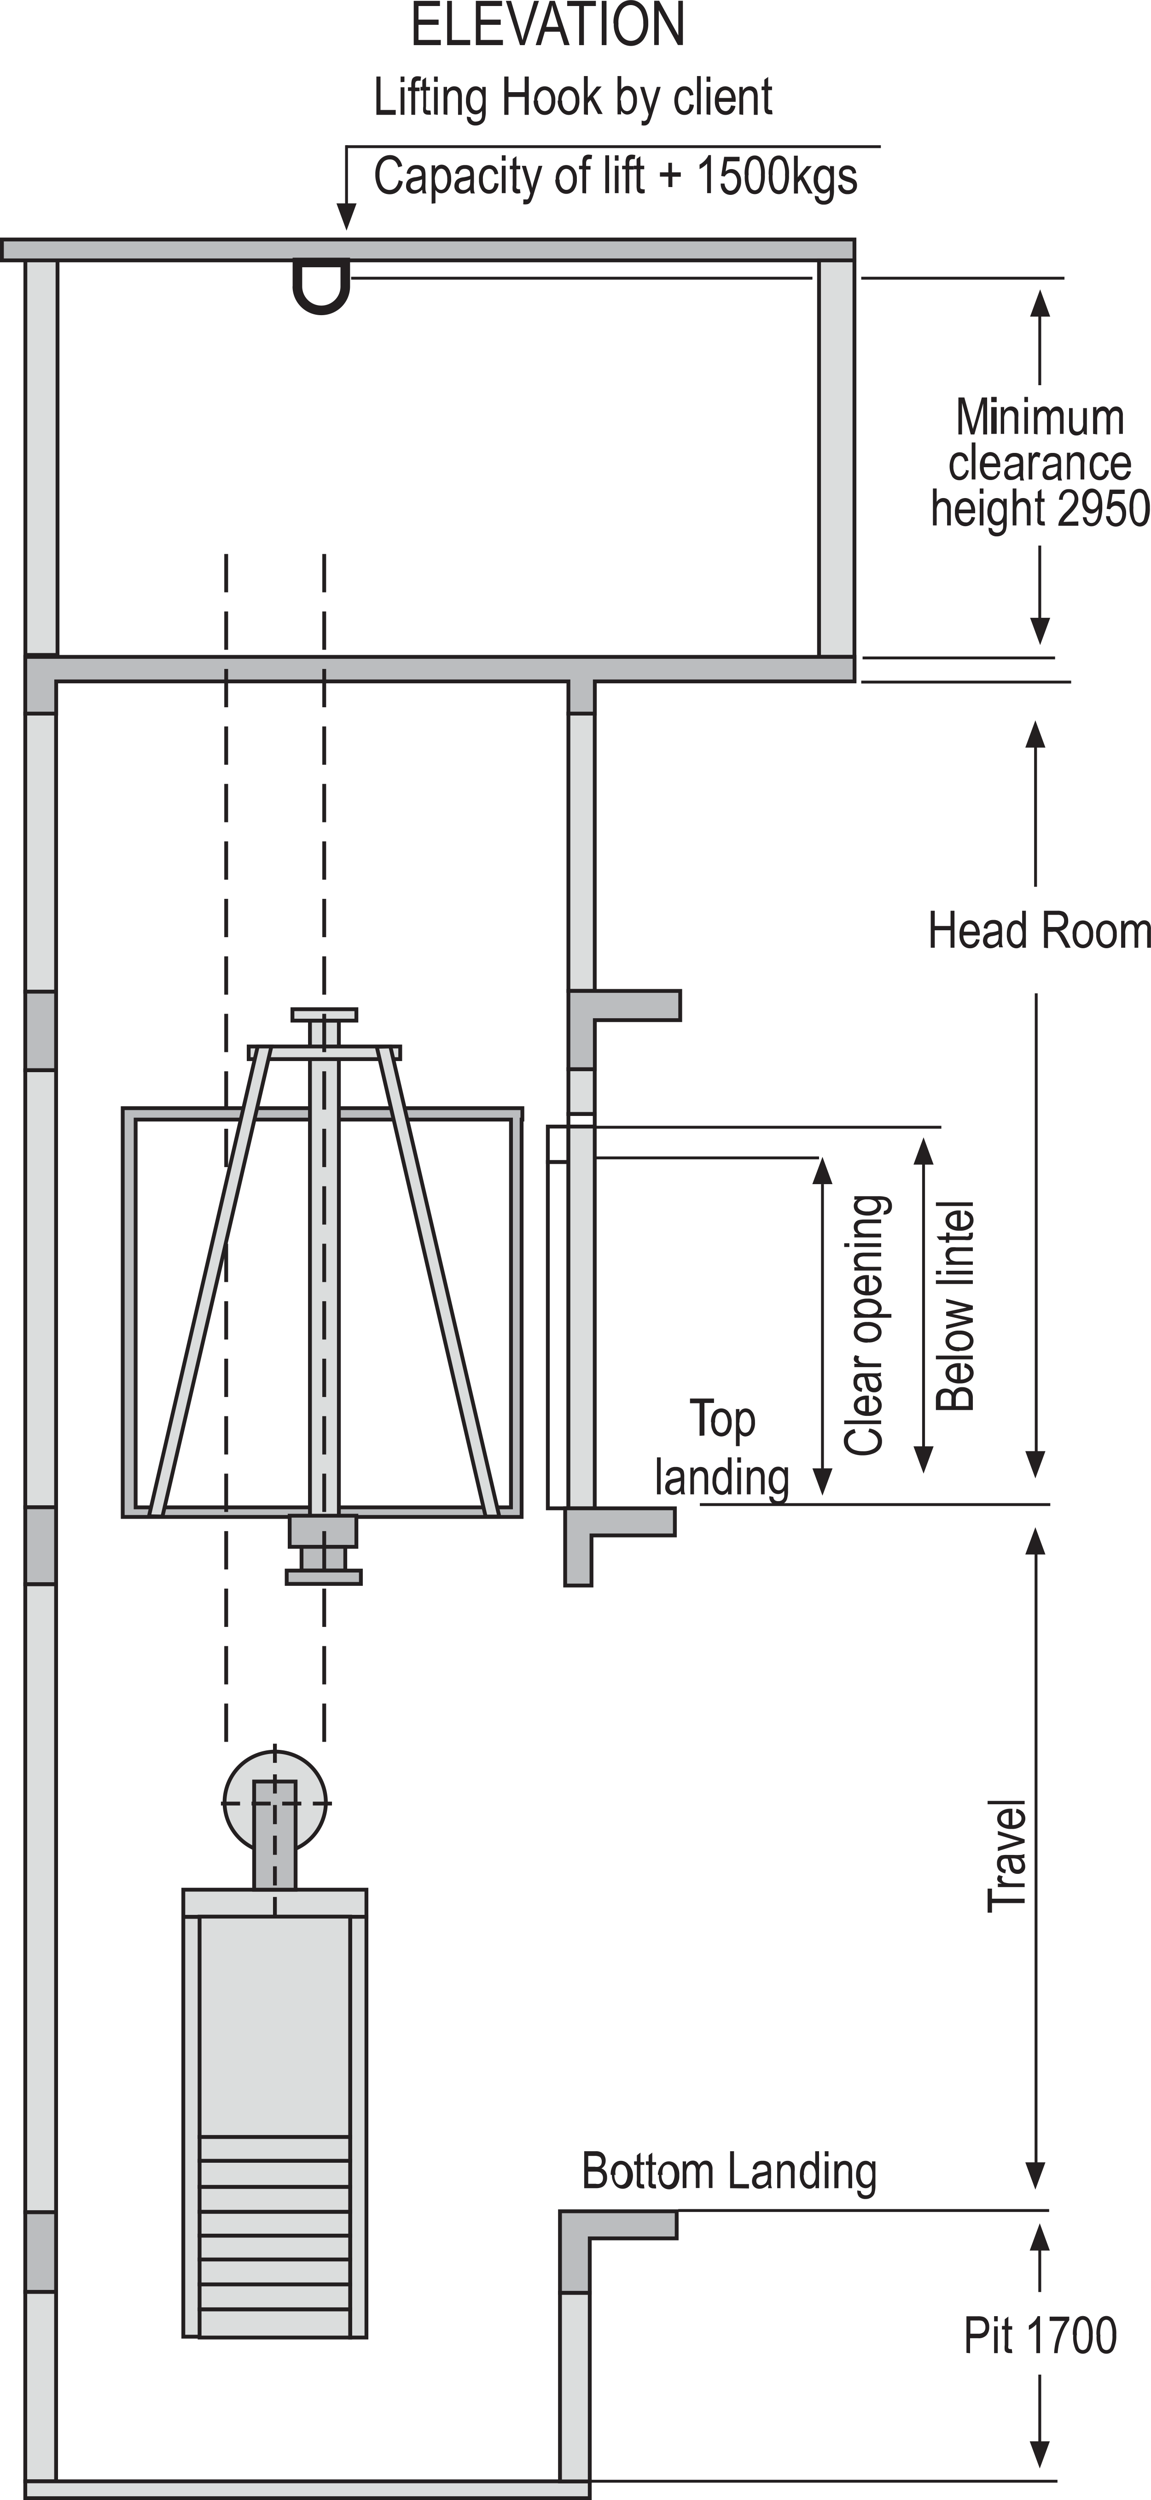 <svg id="Layer_1" data-name="Layer 1" xmlns="http://www.w3.org/2000/svg" viewBox="0 0 120.24 260.99"><defs><style>.cls-1,.cls-10{fill:#231f20;}.cls-2,.cls-4{fill:#dbdddd;}.cls-10,.cls-2,.cls-6{fill-rule:evenodd;}.cls-3,.cls-7,.cls-8,.cls-9{fill:none;stroke:#231f20;stroke-miterlimit:2.61;}.cls-3,.cls-8,.cls-9{stroke-width:0.4px;}.cls-5,.cls-6{fill:#bbbdbf;}.cls-7{stroke-width:0.3px;}.cls-8{stroke-dasharray:4 2;}.cls-9{stroke-dasharray:2 1.2;}</style></defs><path class="cls-1" d="M356.28,343a2.9,2.9,0,0,0,.18,1.26.53.53,0,0,0,.46.32.52.52,0,0,0,.45-.33,4.47,4.47,0,0,0,0-2.51.53.53,0,0,0-.47-.32.52.52,0,0,0-.44.32,3,3,0,0,0-.18,1.26m-.4,0a3.3,3.3,0,0,1,.26-1.47.84.84,0,0,1,.78-.5.8.8,0,0,1,.71.4A3,3,0,0,1,358,343a3.36,3.36,0,0,1-.26,1.47.85.85,0,0,1-.78.5.86.86,0,0,1-.74-.44A3,3,0,0,1,355.88,343Zm-2.46.89.41,0a.9.9,0,0,0,.22.55.51.51,0,0,0,.38.18.61.61,0,0,0,.48-.25,1.16,1.16,0,0,0,.2-.7,1,1,0,0,0-.19-.64.62.62,0,0,0-.49-.23.56.56,0,0,0-.33.1.73.73,0,0,0-.24.28l-.37-.06.31-2h1.57v.45h-1.26l-.17,1a.88.88,0,0,1,.6-.25.92.92,0,0,1,.69.34,1.38,1.38,0,0,1,.29.91,1.62,1.62,0,0,1-.29,1,.94.94,0,0,1-.79.41,1,1,0,0,1-.7-.29A1.27,1.27,0,0,1,353.42,343.91Zm-.81-1.58a1,1,0,0,0-.18-.65.52.52,0,0,0-.42-.24.55.55,0,0,0-.45.25,1.08,1.08,0,0,0-.2.68.94.94,0,0,0,.19.6.56.56,0,0,0,.45.23.52.52,0,0,0,.43-.23A1,1,0,0,0,352.61,342.33ZM351,344l.38,0c.05.41.23.61.52.61a.61.61,0,0,0,.36-.13,1.16,1.16,0,0,0,.27-.48,2.64,2.64,0,0,0,.11-.79v-.09a1,1,0,0,1-.33.37.76.76,0,0,1-.42.13.84.84,0,0,1-.67-.34,1.42,1.42,0,0,1-.28-.92,1.46,1.46,0,0,1,.29-1,.89.89,0,0,1,1.26-.16,1.28,1.28,0,0,1,.4.58,3.34,3.34,0,0,1,.14,1.09,3.94,3.94,0,0,1-.15,1.23,1.38,1.38,0,0,1-.41.65.93.93,0,0,1-.58.2.79.79,0,0,1-.6-.25A1.13,1.13,0,0,1,351,344Zm-.47.44v.45h-2.09a1.24,1.24,0,0,1,.17-.62,3.45,3.45,0,0,1,.64-.8,5.19,5.19,0,0,0,.71-.84,1.16,1.16,0,0,0,.17-.56.72.72,0,0,0-.17-.48.58.58,0,0,0-.43-.18.56.56,0,0,0-.44.2.81.81,0,0,0-.18.57l-.4,0a1.29,1.29,0,0,1,.32-.83.93.93,0,0,1,.71-.28.89.89,0,0,1,.74.32,1.25,1.25,0,0,1,.25.75,1.38,1.38,0,0,1-.2.7,4.58,4.58,0,0,1-.74.9c-.23.24-.38.4-.45.49a1.83,1.83,0,0,0-.16.26Zm-3.53,0,.05.42a1.06,1.06,0,0,1-.29,0,.67.67,0,0,1-.33-.08.47.47,0,0,1-.17-.22,2.28,2.28,0,0,1,0-.56v-1.61H346v-.36h.29v-.7l.39-.28v1H347v.36h-.39v1.64a.85.85,0,0,0,0,.29.19.19,0,0,0,.19.1Zm-3.33.42v-3.86h.39v1.39a.85.85,0,0,1,.31-.29.7.7,0,0,1,.38-.1.74.74,0,0,1,.58.24,1.28,1.28,0,0,1,.21.85v1.77h-.39v-1.77a.79.79,0,0,0-.13-.52.41.41,0,0,0-.35-.16.57.57,0,0,0-.43.2,1.11,1.11,0,0,0-.18.72v1.53Zm-2.21-1.45a1.43,1.43,0,0,0,.18.81.54.54,0,0,0,.45.25.55.55,0,0,0,.45-.25,1.32,1.32,0,0,0,.18-.78,1.3,1.3,0,0,0-.19-.79.55.55,0,0,0-.46-.25.51.51,0,0,0-.42.25A1.25,1.25,0,0,0,341.48,343.47Zm-.32,1.68.38.07a.52.52,0,0,0,.16.34.55.55,0,0,0,.36.11.59.59,0,0,0,.62-.49,4,4,0,0,0,0-.62.89.89,0,0,1-.28.27.73.73,0,0,1-.35.09.82.82,0,0,1-.69-.35,1.72,1.72,0,0,1-.31-1.07,2.05,2.05,0,0,1,.14-.78,1.08,1.08,0,0,1,.36-.5.88.88,0,0,1,.5-.16.79.79,0,0,1,.37.1.93.93,0,0,1,.29.3v-.33h.36v2.41a2.86,2.86,0,0,1-.1.92.9.9,0,0,1-.35.44,1,1,0,0,1-.57.16.93.93,0,0,1-.69-.24A.86.86,0,0,1,341.16,345.15Zm-.91-.23v-2.79h.39v2.79Zm0-3.31v-.55h.39v.55Zm-2.17,1.65h1.28a1.17,1.17,0,0,0-.15-.55.59.59,0,0,0-.48-.26.61.61,0,0,0-.45.22A1,1,0,0,0,338.08,343.26Zm1.28.76.4.06a1.27,1.27,0,0,1-.36.68,1,1,0,0,1-1.44-.14,1.68,1.68,0,0,1-.3-1.07,1.79,1.79,0,0,1,.3-1.11,1,1,0,0,1,.77-.38.93.93,0,0,1,.75.38,1.76,1.76,0,0,1,.29,1.08v.13h-1.71a1.17,1.17,0,0,0,.22.71.59.59,0,0,0,.47.24C339,344.6,339.25,344.4,339.36,344Zm-4,.9v-3.86h.39v1.39a.85.85,0,0,1,.31-.29.7.7,0,0,1,.38-.1.75.75,0,0,1,.58.24,1.28,1.28,0,0,1,.21.85v1.77h-.39v-1.77a.79.79,0,0,0-.13-.52.41.41,0,0,0-.35-.16.55.55,0,0,0-.43.2,1.11,1.11,0,0,0-.18.72v1.53Zm19-6.45h1.28a1.16,1.16,0,0,0-.15-.54.59.59,0,0,0-.48-.26.58.58,0,0,0-.45.22A.94.94,0,0,0,354.31,338.47Zm1.28.77.4.06a1.27,1.27,0,0,1-.36.68,1.06,1.06,0,0,1-1.44-.14,1.68,1.68,0,0,1-.3-1.07,1.77,1.77,0,0,1,.3-1.11,1,1,0,0,1,.77-.38.9.9,0,0,1,.74.38,1.68,1.68,0,0,1,.3,1.08v.12h-1.71a1.18,1.18,0,0,0,.22.72.58.58,0,0,0,.47.24C355.27,339.82,355.48,339.62,355.59,339.24Zm-2.28-.12.38.06a1.22,1.22,0,0,1-.33.76.84.84,0,0,1-.63.26.94.94,0,0,1-.75-.36,1.8,1.8,0,0,1-.29-1.1,1.67,1.67,0,0,1,.3-1.09.94.94,0,0,1,1.35-.15,1.08,1.08,0,0,1,.31.67l-.37.07a.82.82,0,0,0-.2-.43.45.45,0,0,0-.32-.14.58.58,0,0,0-.48.26,1.29,1.29,0,0,0-.19.8,1.48,1.48,0,0,0,.18.83.56.56,0,0,0,.46.26.5.5,0,0,0,.38-.17A.92.92,0,0,0,353.31,339.12Zm-4,1v-2.79h.35v.39a.86.86,0,0,1,.31-.34.74.74,0,0,1,.42-.12,1,1,0,0,1,.34.07.82.82,0,0,1,.25.19.68.68,0,0,1,.14.31,2,2,0,0,1,0,.57v1.72h-.39v-1.7a1.32,1.32,0,0,0-.05-.45.47.47,0,0,0-.17-.22.44.44,0,0,0-.25-.08.54.54,0,0,0-.45.21,1.17,1.17,0,0,0-.17.71v1.53Zm-1-1.4a2.44,2.44,0,0,1-.63.18,1.68,1.68,0,0,0-.35.09.46.46,0,0,0-.15.16.51.51,0,0,0-.05.22.42.42,0,0,0,.12.32.5.5,0,0,0,.35.12.69.69,0,0,0,.37-.1.72.72,0,0,0,.26-.29,1.44,1.44,0,0,0,.08-.53Zm0,1.06a1.55,1.55,0,0,1-.4.3,1,1,0,0,1-.44.1A.77.77,0,0,1,347,340a.79.79,0,0,1-.21-.58.85.85,0,0,1,.1-.43.63.63,0,0,1,.27-.29,1.39,1.39,0,0,1,.53-.16,3.56,3.56,0,0,0,.69-.16v-.12a.62.62,0,0,0-.1-.41.54.54,0,0,0-.44-.17.61.61,0,0,0-.41.12.74.74,0,0,0-.2.42l-.38-.07a.93.93,0,0,1,1-.86,1,1,0,0,1,.57.14.59.59,0,0,1,.26.33,2.3,2.3,0,0,1,.05.59V339a6.9,6.9,0,0,0,0,.84,1.39,1.39,0,0,0,.1.33h-.41A1.42,1.42,0,0,1,348.38,339.8Zm-3,.34v-2.79h.35v.42a1.2,1.2,0,0,1,.24-.39.36.36,0,0,1,.25-.1.66.66,0,0,1,.4.15l-.13.45a.5.5,0,0,0-.28-.11.33.33,0,0,0-.23.09.42.42,0,0,0-.14.24,2.14,2.14,0,0,0-.08.58v1.46Zm-1-1.4a2.44,2.44,0,0,1-.63.18,1.68,1.68,0,0,0-.35.09.46.46,0,0,0-.15.16.51.51,0,0,0-.05.22.42.42,0,0,0,.12.32.47.47,0,0,0,.34.12.7.7,0,0,0,.38-.1.72.72,0,0,0,.26-.29,1.44,1.44,0,0,0,.08-.53Zm0,1.06a1.55,1.55,0,0,1-.4.3,1,1,0,0,1-.44.1A.77.77,0,0,1,343,340a.8.8,0,0,1-.22-.58,1,1,0,0,1,.1-.43.71.71,0,0,1,.28-.29,1.33,1.33,0,0,1,.53-.16,3.56,3.56,0,0,0,.69-.16v-.12a.62.62,0,0,0-.1-.41.57.57,0,0,0-.45-.17.58.58,0,0,0-.4.12.69.69,0,0,0-.2.42l-.38-.07a1,1,0,0,1,.33-.65,1.07,1.07,0,0,1,.71-.21,1,1,0,0,1,.57.14.59.59,0,0,1,.26.33,2.86,2.86,0,0,1,.05.59V339a6.9,6.9,0,0,0,0,.84,1,1,0,0,0,.1.33h-.41A1.06,1.06,0,0,1,344.45,339.8Zm-3.66-1.33h1.28a1,1,0,0,0-.16-.54.56.56,0,0,0-.47-.26.55.55,0,0,0-.45.22A.94.94,0,0,0,340.79,338.47Zm1.28.77.4.06a1.21,1.21,0,0,1-.37.68.94.94,0,0,1-.64.22,1,1,0,0,1-.79-.36,1.68,1.68,0,0,1-.31-1.07,1.77,1.77,0,0,1,.31-1.11,1,1,0,0,1,.77-.38.91.91,0,0,1,.74.38,1.68,1.68,0,0,1,.3,1.08v.12h-1.72a1.25,1.25,0,0,0,.22.72.6.6,0,0,0,.48.24C341.75,339.82,342,339.62,342.07,339.24Zm-2.57.9v-3.86h.39v3.86Zm-.7-1,.39.06a1.34,1.34,0,0,1-.33.76.86.86,0,0,1-.64.26.9.9,0,0,1-.74-.36,2.21,2.21,0,0,1,0-2.19.95.95,0,0,1,1.36-.15,1.14,1.14,0,0,1,.31.67l-.38.07a.9.9,0,0,0-.19-.43.45.45,0,0,0-.33-.14.59.59,0,0,0-.48.26,1.37,1.37,0,0,0-.18.8,1.48,1.48,0,0,0,.18.83.54.54,0,0,0,.46.26.52.52,0,0,0,.38-.17A.92.92,0,0,0,338.8,339.12Zm13.38-3.76v-2.8h.35v.4a.77.77,0,0,1,.3-.34.69.69,0,0,1,.39-.12.63.63,0,0,1,.41.13.68.68,0,0,1,.24.36,1.17,1.17,0,0,1,.31-.37.72.72,0,0,1,.4-.12.65.65,0,0,1,.52.22,1.15,1.15,0,0,1,.19.72v1.92h-.39V333.6a1.51,1.51,0,0,0,0-.43.45.45,0,0,0-.14-.19.36.36,0,0,0-.22-.07.5.5,0,0,0-.41.2,1,1,0,0,0-.16.63v1.62h-.39v-1.82a.79.79,0,0,0-.11-.49.34.34,0,0,0-.29-.14.47.47,0,0,0-.42.22,1.43,1.43,0,0,0-.15.78v1.45Zm-1,0V335a1,1,0,0,1-.32.36.78.78,0,0,1-.41.11.72.72,0,0,1-.46-.14.68.68,0,0,1-.26-.37,2.44,2.44,0,0,1-.06-.61v-1.74h.38v1.56a2.22,2.22,0,0,0,.05.57.45.45,0,0,0,.16.24.44.44,0,0,0,.27.09.56.56,0,0,0,.45-.23,1.21,1.21,0,0,0,.16-.73v-1.5h.39v2.8Zm-5.18,0v-2.8h.34v.4a.91.91,0,0,1,.3-.34.7.7,0,0,1,.4-.12.63.63,0,0,1,.41.13.68.68,0,0,1,.24.36,1.05,1.05,0,0,1,.31-.37.69.69,0,0,1,.39-.12.63.63,0,0,1,.52.22,1.09,1.09,0,0,1,.19.72v1.92h-.38V333.6a1.43,1.43,0,0,0-.05-.43.38.38,0,0,0-.14-.19.34.34,0,0,0-.22-.07.53.53,0,0,0-.41.2,1,1,0,0,0-.15.63v1.62h-.39v-1.82a.86.86,0,0,0-.11-.49.36.36,0,0,0-.29-.14.47.47,0,0,0-.42.22,1.33,1.33,0,0,0-.16.78v1.45Zm-1,0v-2.8h.38v2.8Zm0-3.31v-.55h.38v.55Zm-2.46,3.31v-2.8h.35v.4a.86.86,0,0,1,.31-.34.74.74,0,0,1,.42-.12.8.8,0,0,1,.34.07.69.69,0,0,1,.25.19.82.82,0,0,1,.15.31,2.66,2.66,0,0,1,0,.57v1.72h-.39v-1.7a1.25,1.25,0,0,0-.05-.45.47.47,0,0,0-.16-.22.5.5,0,0,0-.26-.08.54.54,0,0,0-.45.21,1.18,1.18,0,0,0-.16.71v1.53Zm-1,0v-2.8H342v2.8Zm0-3.31v-.55H342v.55ZM338,335.36V331.5h.62l.76,2.73.14.58c0-.15.1-.35.17-.62l.76-2.69H341v3.86h-.41v-3.23l-.92,3.23h-.38l-.91-3.29v3.29Z" transform="translate(-237.88 -290.01)"/><path class="cls-1" d="M355,388.94v-2.8h.35v.4a.91.91,0,0,1,.3-.34.69.69,0,0,1,.39-.12.61.61,0,0,1,.41.13.58.58,0,0,1,.24.36,1.07,1.07,0,0,1,.32-.37.69.69,0,0,1,.39-.12.65.65,0,0,1,.52.22,1.09,1.09,0,0,1,.19.72v1.92h-.39v-1.76a1.51,1.51,0,0,0,0-.43.4.4,0,0,0-.14-.19.36.36,0,0,0-.22-.07.51.51,0,0,0-.41.2,1,1,0,0,0-.16.63v1.62h-.39v-1.82a.87.87,0,0,0-.1-.49.36.36,0,0,0-.3-.14.5.5,0,0,0-.42.22,1.43,1.43,0,0,0-.15.78v1.45Zm-2.21-1.4a1.38,1.38,0,0,0,.2.81.57.57,0,0,0,.49.26.59.59,0,0,0,.47-.26,1.38,1.38,0,0,0,.19-.81,1.33,1.33,0,0,0-.19-.8.61.61,0,0,0-.49-.27.58.58,0,0,0-.48.27A1.35,1.35,0,0,0,352.8,387.54Zm-.4,0a1.63,1.63,0,0,1,.31-1.09,1,1,0,0,1,1.53,0,1.58,1.58,0,0,1,.31,1.06,1.72,1.72,0,0,1-.3,1.12,1,1,0,0,1-1.54,0A1.63,1.63,0,0,1,352.4,387.54Zm-2.06,0a1.38,1.38,0,0,0,.2.81.57.57,0,0,0,.49.26.59.59,0,0,0,.47-.26,1.38,1.38,0,0,0,.19-.81,1.33,1.33,0,0,0-.19-.8.61.61,0,0,0-.49-.27.59.59,0,0,0-.48.27A1.43,1.43,0,0,0,350.34,387.54Zm-.4,0a1.63,1.63,0,0,1,.31-1.09,1,1,0,0,1,1.53,0,1.58,1.58,0,0,1,.31,1.06,1.72,1.72,0,0,1-.3,1.12,1,1,0,0,1-1.54,0A1.63,1.63,0,0,1,349.94,387.54Zm-2.57-.76h.9a1.06,1.06,0,0,0,.45-.07.51.51,0,0,0,.24-.22.69.69,0,0,0,.09-.36.64.64,0,0,0-.17-.46.69.69,0,0,0-.51-.16h-1Zm-.42,2.16v-3.86h1.4a1.49,1.49,0,0,1,.65.11.81.81,0,0,1,.35.36,1.18,1.18,0,0,1,.13.58,1,1,0,0,1-.23.71,1.05,1.05,0,0,1-.66.34.89.89,0,0,1,.27.22,2.47,2.47,0,0,1,.33.49l.55,1.05h-.52l-.43-.8a3.9,3.9,0,0,0-.37-.64.69.69,0,0,0-.24-.22.76.76,0,0,0-.33,0h-.48v1.71Zm-3.49-1.4a1.44,1.44,0,0,0,.19.81.53.53,0,0,0,.44.26.51.51,0,0,0,.43-.25,1.31,1.31,0,0,0,.18-.76,1.6,1.6,0,0,0-.18-.86.53.53,0,0,0-.46-.27.52.52,0,0,0-.42.26A1.43,1.43,0,0,0,343.46,387.54Zm1.23,1.4v-.35a.82.82,0,0,1-.27.31.65.65,0,0,1-.36.1.85.85,0,0,1-.7-.38,1.69,1.69,0,0,1-.29-1.08,2.15,2.15,0,0,1,.13-.81,1.09,1.09,0,0,1,.35-.49.8.8,0,0,1,.49-.16.6.6,0,0,1,.35.1.83.83,0,0,1,.28.28v-1.38h.39v3.86Zm-2.48-1.4a2.44,2.44,0,0,1-.63.18,1.22,1.22,0,0,0-.35.09.46.46,0,0,0-.15.16.51.51,0,0,0-.05.22.42.42,0,0,0,.12.32.47.47,0,0,0,.34.12.63.63,0,0,0,.38-.11.64.64,0,0,0,.26-.28,1.44,1.44,0,0,0,.08-.53Zm0,1.06a1.55,1.55,0,0,1-.4.3,1,1,0,0,1-.44.1.77.77,0,0,1-.57-.21.82.82,0,0,1-.22-.58.94.94,0,0,1,.1-.43.74.74,0,0,1,.28-.3,1.35,1.35,0,0,1,.53-.15,3.56,3.56,0,0,0,.69-.16V387a.6.6,0,0,0-.1-.4.56.56,0,0,0-.44-.17.67.67,0,0,0-.41.11.75.75,0,0,0-.2.43l-.38-.07a1,1,0,0,1,.33-.65,1.07,1.07,0,0,1,.71-.21,1,1,0,0,1,.57.14.59.59,0,0,1,.26.33,2.25,2.25,0,0,1,.05.59v.63a6.58,6.58,0,0,0,0,.83,1,1,0,0,0,.1.34h-.41A1.13,1.13,0,0,1,342.24,388.6Zm-3.66-1.33h1.28a1,1,0,0,0-.16-.54.56.56,0,0,0-.47-.26.55.55,0,0,0-.45.22A.94.94,0,0,0,338.58,387.27Zm1.28.77.4.06a1.25,1.25,0,0,1-.37.68.94.94,0,0,1-.64.22,1,1,0,0,1-.79-.37,1.63,1.63,0,0,1-.3-1.06,1.75,1.75,0,0,1,.3-1.11,1,1,0,0,1,.77-.38.9.9,0,0,1,.74.37,1.71,1.71,0,0,1,.3,1.09v.12h-1.71a1.15,1.15,0,0,0,.21.71.6.6,0,0,0,.48.24C339.54,388.61,339.74,388.42,339.86,388Zm-4.71.9v-3.86h.42v1.59h1.65v-1.59h.41v3.86h-.41v-1.82h-1.65v1.82Z" transform="translate(-237.88 -290.01)"/><path class="cls-1" d="M306.22,294.71v-4.62h.52l2,3.63v-3.63h.48v4.62h-.52l-2-3.63v3.63Zm-3.73-2.24a2,2,0,0,0,.38,1.33,1.13,1.13,0,0,0,1.84,0,2.23,2.23,0,0,0,.37-1.4,2.71,2.71,0,0,0-.19-1.06,1.31,1.31,0,0,0-.45-.58,1.11,1.11,0,0,0-1.58.26A2.32,2.32,0,0,0,302.49,292.47Zm-.52,0a2.86,2.86,0,0,1,.52-1.82,1.62,1.62,0,0,1,1.3-.63,1.55,1.55,0,0,1,.91.28,1.85,1.85,0,0,1,.66.83,3.14,3.14,0,0,1,.24,1.28,2.81,2.81,0,0,1-.47,1.68,1.62,1.62,0,0,1-2.69,0A2.72,2.72,0,0,1,302,292.46Zm-1.23,2.25v-4.62h.5v4.62Zm-2.36,0v-4.08h-1.25v-.54h3v.54h-1.25v4.08Zm-3.44-1.9h1.28l-.39-1.28q-.18-.58-.27-1a7.17,7.17,0,0,1-.21.89Zm-1.1,1.9,1.46-4.62h.54l1.55,4.62h-.57l-.44-1.4h-1.59l-.41,1.4Zm-1.64,0-1.47-4.62h.54l1,3.36c.07.26.14.51.2.75.06-.25.12-.5.2-.75l1-3.36h.51l-1.49,4.62Zm-4.61,0v-4.62h2.74v.54h-2.24v1.42h2.1v.54h-2.1v1.58h2.33v.54Zm-3,0v-4.62h.5v4.08H287v.54Zm-3.49,0v-4.62h2.74v.54h-2.24v1.42h2.1v.54h-2.1v1.58h2.33v.54Z" transform="translate(-237.88 -290.01)"/><path class="cls-1" d="M325.46,309.35l.4-.07a.67.67,0,0,0,.19.45.55.55,0,0,0,.41.14.6.6,0,0,0,.4-.12.42.42,0,0,0,.14-.33.31.31,0,0,0-.12-.26,1.41,1.41,0,0,0-.4-.16,2.79,2.79,0,0,1-.62-.25.55.55,0,0,1-.24-.26.79.79,0,0,1-.09-.38.81.81,0,0,1,.23-.6.92.92,0,0,1,.65-.23,1,1,0,0,1,.46.1.65.65,0,0,1,.31.25,1,1,0,0,1,.14.45l-.39.07a.46.46,0,0,0-.51-.47.64.64,0,0,0-.38.1.32.32,0,0,0-.13.27.29.29,0,0,0,.12.25,2,2,0,0,0,.43.17,2.8,2.8,0,0,1,.64.26.56.56,0,0,1,.23.25.89.89,0,0,1,.08.38.9.9,0,0,1-.26.66,1,1,0,0,1-.71.26.93.93,0,0,1-1-.93m-2.11-.62a1.38,1.38,0,0,0,.19.82.54.54,0,0,0,.45.26.56.56,0,0,0,.46-.26,1.31,1.31,0,0,0,.19-.8,1.33,1.33,0,0,0-.19-.8.58.58,0,0,0-.48-.27.52.52,0,0,0-.43.27A1.28,1.28,0,0,0,323.35,308.73Zm-.33,1.72.39.07a.52.52,0,0,0,.16.34.58.58,0,0,0,.37.11.6.6,0,0,0,.42-.13.59.59,0,0,0,.21-.37,2.88,2.88,0,0,0,0-.64,1,1,0,0,1-.29.28.65.65,0,0,1-.36.1.85.85,0,0,1-.7-.36,1.74,1.74,0,0,1-.32-1.09,2.21,2.21,0,0,1,.14-.81,1.21,1.21,0,0,1,.37-.51.91.91,0,0,1,.51-.16.83.83,0,0,1,.38.1,1,1,0,0,1,.3.31v-.34H325v2.47a2.9,2.9,0,0,1-.11.94.92.92,0,0,1-.35.45,1,1,0,0,1-.59.16.94.94,0,0,1-.7-.24A.9.9,0,0,1,323,310.45Zm-2.18-.24v-3.95h.4v2.25l.94-1.16h.52l-.9,1.06,1,1.8h-.48l-.78-1.46-.28.32v1.14Zm-2.23-1.95a2.87,2.87,0,0,0,.19,1.29.54.54,0,0,0,.47.33.52.52,0,0,0,.45-.33,2.9,2.9,0,0,0,.19-1.29,2.87,2.87,0,0,0-.19-1.29.54.54,0,0,0-.48-.33.52.52,0,0,0-.45.33A3.1,3.1,0,0,0,318.61,308.26Zm-.41,0a3.34,3.34,0,0,1,.27-1.51.85.85,0,0,1,.79-.51.81.81,0,0,1,.73.42,3,3,0,0,1,.33,1.6,3.29,3.29,0,0,1-.27,1.5.84.84,0,0,1-.79.52.87.87,0,0,1-.76-.46A3,3,0,0,1,318.2,308.26Zm-2.11,0a3,3,0,0,0,.19,1.29.54.54,0,0,0,.47.33.55.55,0,0,0,.46-.33,3.1,3.1,0,0,0,.18-1.29,3.06,3.06,0,0,0-.18-1.29.56.56,0,0,0-.48-.33.52.52,0,0,0-.45.33A2.9,2.9,0,0,0,316.09,308.26Zm-.4,0a3.34,3.34,0,0,1,.27-1.51.84.84,0,0,1,.79-.51.83.83,0,0,1,.73.42,3.1,3.1,0,0,1,.32,1.6,3.29,3.29,0,0,1-.27,1.5.83.83,0,0,1-.79.52.87.87,0,0,1-.76-.46A3,3,0,0,1,315.69,308.26Zm-2.52.91.42,0a.93.93,0,0,0,.22.56.49.49,0,0,0,.39.19.61.61,0,0,0,.49-.26,1.11,1.11,0,0,0,.21-.71,1,1,0,0,0-.2-.66.64.64,0,0,0-.5-.23.61.61,0,0,0-.34.1.76.76,0,0,0-.25.28l-.37-.06.31-2h1.61v.47h-1.29l-.17,1.06a.88.88,0,0,1,1.32.1,1.37,1.37,0,0,1,.3.93,1.62,1.62,0,0,1-.3,1,1,1,0,0,1-1.52.12A1.26,1.26,0,0,1,313.17,309.17Zm-1,1h-.4v-3.09a2.08,2.08,0,0,1-.37.33,2.43,2.43,0,0,1-.42.25v-.47a2.35,2.35,0,0,0,.58-.46,1.73,1.73,0,0,0,.35-.53h.26Zm-4.45-.64v-1.08h-.88V308h.88V307h.38V308H309v.46h-.88v1.08Zm-2.47.2,0,.43a1.18,1.18,0,0,1-.29.05.59.59,0,0,1-.34-.09.38.38,0,0,1-.17-.22,2.27,2.27,0,0,1-.05-.57v-1.65h-.29v-.37h.29v-.71l.4-.29v1h.4v.37h-.4v1.68a1,1,0,0,0,0,.3.21.21,0,0,0,.19.09A.62.62,0,0,0,305.23,309.77Zm-2,.44v-2.49h-.36v-.37h.36V307a1.29,1.29,0,0,1,.07-.5.46.46,0,0,1,.21-.26.69.69,0,0,1,.36-.09,1.81,1.81,0,0,1,.38.05l-.06.42-.24,0a.31.31,0,0,0-.25.1.58.58,0,0,0-.08.35v.27h.46v.37h-.46v2.49Zm-1.12,0v-2.86h.39v2.86Zm0-3.39v-.56h.39v.56Zm-1,3.39v-3.95h.4v3.95Zm-2.39,0v-2.49h-.35v-.37h.35V307a1.29,1.29,0,0,1,.07-.5.5.5,0,0,1,.21-.26.7.7,0,0,1,.37-.09,1.8,1.8,0,0,1,.37.05l-.06.42a1,1,0,0,0-.24,0,.32.32,0,0,0-.25.1.58.58,0,0,0-.08.35v.27h.46v.37h-.46v2.49Zm-2.37-1.43a1.32,1.32,0,0,0,.2.82.6.6,0,0,0,.5.27.58.58,0,0,0,.48-.27,1.34,1.34,0,0,0,.2-.82,1.45,1.45,0,0,0-.2-.83.6.6,0,0,0-.5-.27.56.56,0,0,0-.48.28A1.32,1.32,0,0,0,296.3,308.78Zm-.41,0a1.7,1.7,0,0,1,.31-1.12,1,1,0,0,1,1.57,0,1.65,1.65,0,0,1,.32,1.09,1.79,1.79,0,0,1-.31,1.15,1,1,0,0,1-1.58,0A1.74,1.74,0,0,1,295.89,308.78Zm-3.39,2.53,0-.45a1.24,1.24,0,0,0,.23,0,.46.46,0,0,0,.21,0,.42.42,0,0,0,.13-.16,3.74,3.74,0,0,0,.16-.48l-.89-2.86h.43l.49,1.65c.06.21.11.43.17.67a4.88,4.88,0,0,1,.16-.66l.5-1.66h.4l-.89,2.91a5,5,0,0,1-.28.75.74.74,0,0,1-.23.28.57.57,0,0,1-.29.08A.69.69,0,0,1,292.5,311.31Zm-.36-1.54.06.43a1.17,1.17,0,0,1-.3.05.54.54,0,0,1-.33-.09.36.36,0,0,1-.18-.22,2.43,2.43,0,0,1,0-.57v-1.65h-.3v-.37h.3v-.71l.39-.29v1h.4v.37h-.4v1.68a.68.68,0,0,0,0,.3.19.19,0,0,0,.19.09A.59.59,0,0,0,292.14,309.77Zm-1.89.44v-2.86h.4v2.86Zm0-3.39v-.56h.4v.56Zm-.72,2.34.39.06a1.34,1.34,0,0,1-.34.78.89.89,0,0,1-.65.27.92.92,0,0,1-.76-.37,1.81,1.81,0,0,1-.3-1.13,1.78,1.78,0,0,1,.3-1.12,1,1,0,0,1,.77-.37.9.9,0,0,1,.62.23,1.17,1.17,0,0,1,.32.68l-.39.07a.86.86,0,0,0-.2-.44.45.45,0,0,0-.33-.14.59.59,0,0,0-.49.26,1.39,1.39,0,0,0-.19.83,1.5,1.5,0,0,0,.18.84.55.55,0,0,0,.48.26.47.47,0,0,0,.38-.17A.93.93,0,0,0,289.53,309.16Zm-2.56-.39a2.57,2.57,0,0,1-.65.19,1.13,1.13,0,0,0-.35.09.41.41,0,0,0-.16.16.59.59,0,0,0-.05.23.45.45,0,0,0,.12.33.51.51,0,0,0,.35.12.64.64,0,0,0,.39-.11.66.66,0,0,0,.26-.29A1.25,1.25,0,0,0,287,309Zm0,1.09a1.64,1.64,0,0,1-.41.31,1,1,0,0,1-.45.1.78.78,0,0,1-.59-.22.81.81,0,0,1-.22-.59.9.9,0,0,1,.11-.44.68.68,0,0,1,.28-.3,1.45,1.45,0,0,1,.54-.16,2.94,2.94,0,0,0,.71-.17v-.12a.6.6,0,0,0-.1-.41.56.56,0,0,0-.46-.18.61.61,0,0,0-.41.12.72.72,0,0,0-.21.43l-.39-.07a1.13,1.13,0,0,1,.34-.67,1.11,1.11,0,0,1,.73-.21,1.06,1.06,0,0,1,.58.14.57.57,0,0,1,.26.34,2.3,2.3,0,0,1,.06.6V309a7.2,7.2,0,0,0,0,.86,1.1,1.1,0,0,0,.1.34h-.42A1.2,1.2,0,0,1,287,309.86Zm-3.69-1.07a1.38,1.38,0,0,0,.19.82.52.52,0,0,0,.45.26.54.54,0,0,0,.44-.27,1.45,1.45,0,0,0,.19-.84,1.53,1.53,0,0,0-.18-.83.56.56,0,0,0-.46-.27.54.54,0,0,0-.43.29A1.51,1.51,0,0,0,283.31,308.79Zm-.36,2.52v-4h.37v.37a.93.93,0,0,1,.3-.34.73.73,0,0,1,.37-.1.82.82,0,0,1,.5.17,1.08,1.08,0,0,1,.36.5,1.94,1.94,0,0,1,.14.8,1.77,1.77,0,0,1-.31,1.13.88.88,0,0,1-.71.39.7.7,0,0,1-.35-.09.87.87,0,0,1-.27-.27v1.4Zm-1-2.54a2.45,2.45,0,0,1-.65.19,1.32,1.32,0,0,0-.35.09.46.46,0,0,0-.21.39.45.45,0,0,0,.13.33.48.48,0,0,0,.35.12.68.68,0,0,0,.39-.11.73.73,0,0,0,.26-.29,1.28,1.28,0,0,0,.08-.54Zm0,1.09a1.68,1.68,0,0,1-.42.31,1,1,0,0,1-.45.1.76.76,0,0,1-.58-.22.77.77,0,0,1-.22-.59.89.89,0,0,1,.1-.44.74.74,0,0,1,.28-.3,1.45,1.45,0,0,1,.54-.16,2.82,2.82,0,0,0,.71-.17v-.12a.59.59,0,0,0-.11-.41.55.55,0,0,0-.45-.18.62.62,0,0,0-.42.12.72.72,0,0,0-.2.43l-.39-.07a1.07,1.07,0,0,1,.34-.67,1.11,1.11,0,0,1,.73-.21,1,1,0,0,1,.57.14.58.58,0,0,1,.27.34,2.3,2.3,0,0,1,.06.6V309a8.19,8.19,0,0,0,0,.86,1.46,1.46,0,0,0,.1.34h-.41A1.2,1.2,0,0,1,282,309.86Zm-2.44-1,.43.14a1.86,1.86,0,0,1-.5,1,1.24,1.24,0,0,1-.87.33,1.37,1.37,0,0,1-.77-.22,1.53,1.53,0,0,1-.52-.71,2.83,2.83,0,0,1-.21-1.14,2.62,2.62,0,0,1,.21-1.11,1.51,1.51,0,0,1,.55-.68,1.39,1.39,0,0,1,.77-.23,1.2,1.2,0,0,1,.81.29,1.63,1.63,0,0,1,.47.86l-.42.12c-.14-.55-.43-.82-.86-.82a1,1,0,0,0-.57.16,1.16,1.16,0,0,0-.37.52,2.26,2.26,0,0,0-.15.89,2.1,2.1,0,0,0,.29,1.21.89.89,0,0,0,.76.41.84.84,0,0,0,.61-.25A1.38,1.38,0,0,0,279.53,308.82Zm39-7.31.05.43a1.11,1.11,0,0,1-.29,0,.57.57,0,0,1-.34-.08.41.41,0,0,1-.17-.22,2.27,2.27,0,0,1-.05-.57v-1.65h-.29v-.38h.29v-.71l.4-.29v1h.4v.38h-.4v1.67a.88.88,0,0,0,0,.3.19.19,0,0,0,.19.1Zm-3.41.44v-2.87h.36v.41a.84.84,0,0,1,.32-.35.77.77,0,0,1,.43-.12.84.84,0,0,1,.35.07.86.86,0,0,1,.26.2.81.81,0,0,1,.14.31,2.2,2.2,0,0,1,.05.59V302h-.4V300.2a1.35,1.35,0,0,0-.05-.46.47.47,0,0,0-.17-.22.4.4,0,0,0-.26-.08.55.55,0,0,0-.46.21,1.22,1.22,0,0,0-.17.73V302ZM313,300.24h1.31a1.24,1.24,0,0,0-.16-.56.59.59,0,0,0-.49-.26.58.58,0,0,0-.46.22A1,1,0,0,0,313,300.24Zm1.3.78.41.06a1.27,1.27,0,0,1-.37.7,1.06,1.06,0,0,1-1.47-.15,1.67,1.67,0,0,1-.31-1.09,1.81,1.81,0,0,1,.31-1.13,1,1,0,0,1,.79-.39,1,1,0,0,1,.76.38,1.79,1.79,0,0,1,.31,1.11v.13h-1.75a1.32,1.32,0,0,0,.22.73.63.63,0,0,0,.49.24C313.93,301.61,314.14,301.42,314.25,301Zm-2.61.93v-2.87h.4V302Zm0-3.4V298h.4v.56Zm-1,3.4v-4h.4v4Zm-.71-1.05.39.06a1.28,1.28,0,0,1-.34.78.89.89,0,0,1-.65.27.93.93,0,0,1-.76-.38,2.27,2.27,0,0,1,0-2.24.93.93,0,0,1,.77-.37.88.88,0,0,1,.61.22,1.14,1.14,0,0,1,.32.68l-.38.08a.9.9,0,0,0-.2-.44.44.44,0,0,0-.34-.14.58.58,0,0,0-.49.26,1.93,1.93,0,0,0,0,1.67.56.56,0,0,0,.47.26.54.54,0,0,0,.39-.17A1,1,0,0,0,309.91,300.9Zm-5.07,2.15,0-.46a.8.8,0,0,0,.23.05.35.35,0,0,0,.21-.06.38.38,0,0,0,.14-.16s.06-.18.15-.47l-.89-2.87h.43l.49,1.66c.06.21.12.43.17.66,0-.22.1-.44.16-.65l.5-1.67h.4l-.89,2.91a5.24,5.24,0,0,1-.28.76.57.57,0,0,1-.23.27.48.48,0,0,1-.29.09A.65.65,0,0,1,304.84,303.05Zm-2.15-2.56a2.21,2.21,0,0,0,.08.67.79.79,0,0,0,.23.34.57.57,0,0,0,.33.11.54.54,0,0,0,.44-.28,1.48,1.48,0,0,0,.19-.82,1.41,1.41,0,0,0-.19-.83.54.54,0,0,0-.45-.26.55.55,0,0,0-.44.27A1.48,1.48,0,0,0,302.69,300.49Zm0,1.46h-.37v-4h.39v1.41a1,1,0,0,1,.29-.29.74.74,0,0,1,.36-.09.83.83,0,0,1,.5.16,1.14,1.14,0,0,1,.36.5,2.15,2.15,0,0,1,.13.81,1.85,1.85,0,0,1-.3,1.13.88.88,0,0,1-.71.39.67.67,0,0,1-.37-.11.85.85,0,0,1-.28-.31Zm-3.88,0v-4h.4v2.26l.94-1.17h.51l-.89,1.06,1,1.81h-.49l-.78-1.47-.27.33V302Zm-2.27-1.44a1.43,1.43,0,0,0,.2.83.61.61,0,0,0,.5.27.58.58,0,0,0,.48-.27,1.37,1.37,0,0,0,.21-.83,1.34,1.34,0,0,0-.21-.82.6.6,0,0,0-.5-.27.58.58,0,0,0-.48.27A1.42,1.42,0,0,0,296.55,300.51Zm-.41,0a1.75,1.75,0,0,1,.31-1.11,1,1,0,0,1,.79-.38,1,1,0,0,1,.79.38,1.64,1.64,0,0,1,.31,1.08,1.76,1.76,0,0,1-.31,1.15,1,1,0,0,1-1.57,0A1.7,1.7,0,0,1,296.14,300.51Zm-2.11,0a1.43,1.43,0,0,0,.2.83.63.63,0,0,0,.51.27.6.6,0,0,0,.48-.27,1.45,1.45,0,0,0,.2-.83,1.42,1.42,0,0,0-.2-.82.63.63,0,0,0-.51-.27.59.59,0,0,0-.48.27A1.42,1.42,0,0,0,294,300.51Zm-.4,0a1.69,1.69,0,0,1,.31-1.11,1,1,0,0,1,1.57,0,1.64,1.64,0,0,1,.32,1.08,1.82,1.82,0,0,1-.31,1.15,1,1,0,0,1-.79.38,1,1,0,0,1-.79-.38A1.7,1.7,0,0,1,293.63,300.51ZM290.56,302v-4H291v1.63h1.69V298h.43v4h-.43v-1.87H291V302ZM287,300.46a1.44,1.44,0,0,0,.18.82.55.55,0,0,0,.46.26.56.56,0,0,0,.46-.25,1.42,1.42,0,0,0,.19-.81,1.35,1.35,0,0,0-.2-.8.59.59,0,0,0-.47-.26.55.55,0,0,0-.44.26A1.41,1.41,0,0,0,287,300.46Zm-.33,1.72.38.07a.48.48,0,0,0,.17.34.53.53,0,0,0,.37.12.7.7,0,0,0,.42-.13.67.67,0,0,0,.21-.37,4.23,4.23,0,0,0,0-.64.77.77,0,0,1-.29.28.75.75,0,0,1-.36.1.83.83,0,0,1-.69-.36,1.69,1.69,0,0,1-.32-1.1,2,2,0,0,1,.14-.8,1.06,1.06,0,0,1,.37-.51.84.84,0,0,1,.51-.16.69.69,0,0,1,.37.1.92.92,0,0,1,.31.31v-.35h.36v2.48a3,3,0,0,1-.1.94.83.83,0,0,1-.36.44,1,1,0,0,1-.59.17.94.94,0,0,1-.7-.25A.88.88,0,0,1,286.66,302.18Zm-2.45-.23v-2.87h.36v.41a.84.84,0,0,1,.32-.35.77.77,0,0,1,.43-.12.84.84,0,0,1,.35.07.75.75,0,0,1,.26.2.81.81,0,0,1,.14.31,2.2,2.2,0,0,1,.05.59V302h-.4V300.2a1.35,1.35,0,0,0-.05-.46.47.47,0,0,0-.17-.22.4.4,0,0,0-.26-.08.56.56,0,0,0-.46.21,1.22,1.22,0,0,0-.17.73V302Zm-1,0v-2.87h.39V302Zm0-3.4V298h.39v.56Zm-.37,3,.05.43a1.13,1.13,0,0,1-.3,0,.56.56,0,0,1-.33-.08.41.41,0,0,1-.17-.22,1.87,1.87,0,0,1,0-.57v-1.65h-.29v-.38H282v-.71l.39-.29v1h.41v.38h-.41v1.67a.79.79,0,0,0,0,.3.19.19,0,0,0,.19.1Zm-2,.44v-2.49h-.35v-.38h.35v-.3a1.55,1.55,0,0,1,.07-.51.49.49,0,0,1,.22-.25.66.66,0,0,1,.36-.09,1.26,1.26,0,0,1,.37.05l-.06.42-.23,0a.34.34,0,0,0-.26.09.63.63,0,0,0-.07.36v.26h.46v.38h-.46V302Zm-1.12,0v-2.87h.4V302Zm0-3.4V298h.4v.56ZM277.2,302v-4h.43v3.49h1.59V302Z" transform="translate(-237.88 -290.01)"/><path class="cls-1" d="M344.92,478.35h-3.87V478h3.87Zm-1.67,2.16v-1.28a1.12,1.12,0,0,0-.54.15.58.58,0,0,0-.27.48.61.61,0,0,0,.22.45A1,1,0,0,0,343.25,480.51Zm.76-1.28.06-.4a1.27,1.27,0,0,1,.68.36,1,1,0,0,1-.14,1.44,1.66,1.66,0,0,1-1.07.3,1.74,1.74,0,0,1-1.1-.3.93.93,0,0,1-.39-.77.9.9,0,0,1,.38-.74,1.69,1.69,0,0,1,1.08-.3h.13v1.71a1.17,1.17,0,0,0,.71-.22.59.59,0,0,0,.24-.47C344.59,479.55,344.4,479.34,344,479.23Zm.91,3.14-2.8.87v-.41l1.67-.49.57-.15-.54-.14-1.7-.51v-.4l2.8.87ZM343.51,484a2.44,2.44,0,0,1,.18.63,1.15,1.15,0,0,0,.1.35.36.36,0,0,0,.15.15.56.56,0,0,0,.23.05.44.44,0,0,0,.32-.12.5.5,0,0,0,.12-.35.7.7,0,0,0-.11-.37.66.66,0,0,0-.29-.26,1.38,1.38,0,0,0-.52-.08Zm1.06,0a1.4,1.4,0,0,1,.31.4,1.13,1.13,0,0,1,.1.44.74.74,0,0,1-.22.57.79.79,0,0,1-.58.21.88.88,0,0,1-.43-.1.69.69,0,0,1-.29-.27,1.59,1.59,0,0,1-.16-.53,2.94,2.94,0,0,0-.16-.69H343a.58.58,0,0,0-.4.1.51.51,0,0,0-.17.44.61.61,0,0,0,.11.41.74.74,0,0,0,.42.2l-.06.38a1.15,1.15,0,0,1-.66-.33,1.09,1.09,0,0,1-.21-.71,1,1,0,0,1,.14-.57.58.58,0,0,1,.34-.26,2.17,2.17,0,0,1,.58-.05h.63a6.78,6.78,0,0,0,.84,0,1.46,1.46,0,0,0,.34-.1v.41A1.64,1.64,0,0,1,344.57,484Zm.35,3h-2.8v-.36h.42a1.48,1.48,0,0,1-.39-.24.42.42,0,0,1-.1-.25.68.68,0,0,1,.16-.4l.44.13a.5.5,0,0,0-.11.28.33.33,0,0,0,.09.23.42.42,0,0,0,.24.14,2.2,2.2,0,0,0,.58.08h1.47Zm0,1.67h-3.41v1h-.46v-2.51h.46v1.05h3.41Z" transform="translate(-237.88 -290.01)"/><path class="cls-1" d="M352.84,533.75A2.9,2.9,0,0,0,353,535a.48.48,0,0,0,.91,0,3.1,3.1,0,0,0,.18-1.26,2.92,2.92,0,0,0-.19-1.26.53.53,0,0,0-.46-.32.5.5,0,0,0-.44.33,2.88,2.88,0,0,0-.18,1.25m-.4,0a3.36,3.36,0,0,1,.26-1.47.85.85,0,0,1,.78-.5.81.81,0,0,1,.71.41,3,3,0,0,1,.32,1.56,3.15,3.15,0,0,1-.27,1.47.81.81,0,0,1-.77.5.84.84,0,0,1-.74-.44A3,3,0,0,1,352.44,533.75Zm-2.06,0a2.9,2.9,0,0,0,.18,1.26.48.48,0,0,0,.91,0,2.93,2.93,0,0,0,.18-1.26,3,3,0,0,0-.18-1.26.55.55,0,0,0-.47-.32.5.5,0,0,0-.44.33A2.88,2.88,0,0,0,350.38,533.75Zm-.4,0a3.36,3.36,0,0,1,.26-1.47.85.85,0,0,1,.78-.5.81.81,0,0,1,.71.41,3,3,0,0,1,.32,1.56,3.3,3.3,0,0,1-.26,1.47.85.85,0,0,1-1.52.06A3,3,0,0,1,350,533.75Zm-2.43-1.45v-.45h2.05v.37a5.46,5.46,0,0,0-.81,1.55,6.73,6.73,0,0,0-.4,1.89H348a6.65,6.65,0,0,1,.15-1.13,7.1,7.1,0,0,1,.41-1.23,5.47,5.47,0,0,1,.55-1Zm-1,3.36h-.39v-3a2.38,2.38,0,0,1-.36.32,2.87,2.87,0,0,1-.42.25v-.46a2.46,2.46,0,0,0,.57-.45,1.65,1.65,0,0,0,.34-.52h.26Zm-2.95-.43.05.42a1.06,1.06,0,0,1-.29,0,.56.56,0,0,1-.33-.08.38.38,0,0,1-.17-.22,2.18,2.18,0,0,1,0-.55v-1.61h-.29v-.37h.29v-.69l.38-.29v1h.4v.37h-.4v1.64a.81.81,0,0,0,0,.29.19.19,0,0,0,.19.09A.59.59,0,0,0,343.58,535.23Zm-1.85.43v-2.8h.38v2.8Zm0-3.32v-.54h.38v.54Zm-2.48,1.29h.82a.83.83,0,0,0,.57-.17.71.71,0,0,0,.18-.53.8.8,0,0,0-.09-.39.53.53,0,0,0-.21-.23,1.21,1.21,0,0,0-.45-.06h-.82Zm-.41,2V531.8H340a1.91,1.91,0,0,1,.62.07.88.88,0,0,1,.44.37,1.26,1.26,0,0,1,.16.67,1.29,1.29,0,0,1-.27.85,1.1,1.1,0,0,1-.91.33h-.82v1.57Z" transform="translate(-237.88 -290.01)"/><path class="cls-1" d="M327.77,517a1.39,1.39,0,0,0,.18.8.54.54,0,0,0,.44.26.55.55,0,0,0,.45-.25A1.38,1.38,0,0,0,329,517a1.28,1.28,0,0,0-.19-.78.56.56,0,0,0-.46-.26.52.52,0,0,0-.42.26,1.31,1.31,0,0,0-.18.76m-.33,1.68.38.07a.47.47,0,0,0,.16.33.57.57,0,0,0,.36.11.63.63,0,0,0,.41-.12.64.64,0,0,0,.21-.37,3.82,3.82,0,0,0,0-.62,1.06,1.06,0,0,1-.28.28.7.7,0,0,1-.35.09.83.83,0,0,1-.68-.35,1.68,1.68,0,0,1-.32-1.07,2.14,2.14,0,0,1,.14-.79,1,1,0,0,1,.36-.49.83.83,0,0,1,.5-.16.66.66,0,0,1,.37.1.86.86,0,0,1,.3.3v-.34h.35v2.42a2.86,2.86,0,0,1-.1.92.87.87,0,0,1-.35.43,1,1,0,0,1-.57.16.93.93,0,0,1-.69-.24A.89.89,0,0,1,327.44,518.68Zm-2.38-.23v-2.8h.35v.4a.87.87,0,0,1,.3-.35.89.89,0,0,1,.43-.11.8.8,0,0,1,.34.07.69.69,0,0,1,.25.19.83.83,0,0,1,.14.3,2.69,2.69,0,0,1,.05.58v1.72h-.39v-1.7a1.54,1.54,0,0,0,0-.45.43.43,0,0,0-.17-.22.38.38,0,0,0-.26-.08.54.54,0,0,0-.44.21,1.15,1.15,0,0,0-.17.71v1.53Zm-1,0v-2.8h.39v2.8Zm0-3.32v-.54h.39v.54Zm-2.2,1.92a1.38,1.38,0,0,0,.19.81.55.55,0,0,0,.44.26.52.52,0,0,0,.43-.25,1.33,1.33,0,0,0,.18-.77,1.56,1.56,0,0,0-.18-.85.54.54,0,0,0-.46-.27.5.5,0,0,0-.42.26A1.43,1.43,0,0,0,321.87,517.05Zm1.23,1.4v-.36a.75.75,0,0,1-.27.31.59.59,0,0,1-.36.11.88.88,0,0,1-.7-.38,1.73,1.73,0,0,1-.3-1.08,2.14,2.14,0,0,1,.14-.81,1,1,0,0,1,.35-.49.78.78,0,0,1,.49-.16.64.64,0,0,1,.35.1.81.81,0,0,1,.27.28v-1.38h.4v3.86Zm-4,0v-2.8h.35v.4a1,1,0,0,1,.31-.35.88.88,0,0,1,.42-.11.74.74,0,0,1,.34.07.73.73,0,0,1,.26.19.83.83,0,0,1,.14.3,2.69,2.69,0,0,1,0,.58v1.72h-.39v-1.7a1.54,1.54,0,0,0-.05-.45.43.43,0,0,0-.17-.22.38.38,0,0,0-.26-.08.54.54,0,0,0-.44.21,1.15,1.15,0,0,0-.17.71v1.53Zm-1-1.41a2.17,2.17,0,0,1-.64.18,1.17,1.17,0,0,0-.34.1.54.54,0,0,0-.15.15.51.51,0,0,0,.07.55.47.47,0,0,0,.34.12.7.7,0,0,0,.38-.11.64.64,0,0,0,.25-.29,1.18,1.18,0,0,0,.09-.52Zm0,1.06a1.31,1.31,0,0,1-.41.31.94.94,0,0,1-.43.1.77.77,0,0,1-.57-.21.78.78,0,0,1-.22-.59,1,1,0,0,1,.1-.43.78.78,0,0,1,.28-.29,1.35,1.35,0,0,1,.52-.15,2.84,2.84,0,0,0,.7-.17v-.12a.6.6,0,0,0-.1-.4.58.58,0,0,0-.45-.17.64.64,0,0,0-.4.11.75.75,0,0,0-.2.42l-.38-.06a1,1,0,0,1,.33-.66,1.11,1.11,0,0,1,.71-.2,1,1,0,0,1,.57.13.65.65,0,0,1,.26.34,2.75,2.75,0,0,1,.05.58v.64a6.58,6.58,0,0,0,0,.83,1,1,0,0,0,.1.34h-.41A1.13,1.13,0,0,1,318.19,518.1Zm-3.92.35v-3.86h.41V518h1.56v.46Zm-4.95,0v-2.8h.35V516a1,1,0,0,1,.3-.33.7.7,0,0,1,.4-.12.69.69,0,0,1,.41.12.75.75,0,0,1,.24.37,1,1,0,0,1,.31-.37.69.69,0,0,1,.39-.12.63.63,0,0,1,.52.22,1.09,1.09,0,0,1,.19.72v1.92h-.38v-1.76a1.38,1.38,0,0,0-.05-.43.38.38,0,0,0-.36-.26.5.5,0,0,0-.41.2,1,1,0,0,0-.15.62v1.63h-.39v-1.82a.86.86,0,0,0-.11-.49.36.36,0,0,0-.29-.14.49.49,0,0,0-.42.21,1.39,1.39,0,0,0-.16.79v1.45Zm-2.21-1.4a1.38,1.38,0,0,0,.2.81.61.61,0,0,0,.49.26.57.57,0,0,0,.47-.27,1.7,1.7,0,0,0,0-1.6.58.58,0,0,0-.49-.27.57.57,0,0,0-.47.27A1.32,1.32,0,0,0,307.11,517.05Zm-.39,0A1.69,1.69,0,0,1,307,516a.94.94,0,0,1,.77-.37,1,1,0,0,1,.77.37,1.63,1.63,0,0,1,.3,1.06,1.74,1.74,0,0,1-.3,1.12.94.94,0,0,1-.77.37,1,1,0,0,1-.77-.37A1.71,1.71,0,0,1,306.72,517.05Zm-.22,1,.05.42a1.1,1.1,0,0,1-.29,0,.56.56,0,0,1-.33-.09.38.38,0,0,1-.17-.22,2.18,2.18,0,0,1,0-.55V516h-.29v-.37h.29V515l.38-.29v1h.4V516h-.4v1.64a.81.81,0,0,0,0,.29.19.19,0,0,0,.19.09A.59.59,0,0,0,306.5,518Zm-1.23,0,.05.42a1.1,1.1,0,0,1-.29,0,.56.56,0,0,1-.33-.09.38.38,0,0,1-.17-.22,2.18,2.18,0,0,1,0-.55V516h-.29v-.37h.29V515l.38-.29v1h.4V516h-.4v1.64a.81.81,0,0,0,0,.29.19.19,0,0,0,.19.09A.59.59,0,0,0,305.27,518Zm-3.08-1a1.38,1.38,0,0,0,.2.81.61.61,0,0,0,.49.26.57.57,0,0,0,.47-.27,1.7,1.7,0,0,0,0-1.6.58.58,0,0,0-.49-.27.57.57,0,0,0-.47.27A1.32,1.32,0,0,0,302.19,517.05Zm-.39,0a1.69,1.69,0,0,1,.3-1.09.94.94,0,0,1,.77-.37,1,1,0,0,1,.77.37A1.63,1.63,0,0,1,304,517a1.74,1.74,0,0,1-.31,1.12.94.94,0,0,1-.77.37,1,1,0,0,1-.77-.37A1.71,1.71,0,0,1,301.8,517.05Zm-2.35.94h.79a.94.94,0,0,0,.38,0,.56.56,0,0,0,.28-.22.78.78,0,0,0,.09-.39.7.7,0,0,0-.09-.37.59.59,0,0,0-.24-.23,1.4,1.4,0,0,0-.48-.06h-.73Zm0-1.78h.69a1.17,1.17,0,0,0,.38,0,.47.47,0,0,0,.25-.18.64.64,0,0,0,.09-.36.68.68,0,0,0-.08-.34.37.37,0,0,0-.22-.19,1.22,1.22,0,0,0-.47-.06h-.64Zm-.42,2.24v-3.86h1.19a1.16,1.16,0,0,1,.57.11.84.84,0,0,1,.35.35,1,1,0,0,1,.13.52,1.06,1.06,0,0,1-.11.48.9.9,0,0,1-.33.34.93.93,0,0,1,.44.34,1.14,1.14,0,0,1,.15.6,1.2,1.2,0,0,1-.14.61.85.85,0,0,1-.38.39,1.5,1.5,0,0,1-.66.12Z" transform="translate(-237.88 -290.01)"/><path class="cls-1" d="M328.48,416.47a1.33,1.33,0,0,0,.8-.19.51.51,0,0,0,.25-.44.56.56,0,0,0-.24-.45,1.38,1.38,0,0,0-.79-.18,1.28,1.28,0,0,0-.78.19.53.53,0,0,0-.26.46.5.5,0,0,0,.26.42,1.23,1.23,0,0,0,.76.19m1.68.32.07-.38a.47.47,0,0,0,.33-.16.55.55,0,0,0,.11-.36.65.65,0,0,0-.12-.41.71.71,0,0,0-.37-.21,3.91,3.91,0,0,0-.62,0,.89.89,0,0,1,.27.28.64.64,0,0,1,.1.35.84.84,0,0,1-.35.69,1.76,1.76,0,0,1-1.07.31,2.1,2.1,0,0,1-.79-.14,1.08,1.08,0,0,1-.5-.36.87.87,0,0,1-.15-.5.69.69,0,0,1,.1-.37.76.76,0,0,1,.3-.29h-.34v-.36h2.42a2.9,2.9,0,0,1,.92.1.87.87,0,0,1,.43.35,1,1,0,0,1,.16.57.93.93,0,0,1-.24.69A.85.85,0,0,1,330.16,416.79Zm-.23,2.39h-2.8v-.35h.4a1,1,0,0,1-.35-.31.78.78,0,0,1-.11-.42.74.74,0,0,1,.07-.34.73.73,0,0,1,.19-.26.83.83,0,0,1,.3-.14,2.69,2.69,0,0,1,.58-.05h1.72v.39h-1.71a1.64,1.64,0,0,0-.45.05.52.52,0,0,0-.22.17.44.44,0,0,0-.07.26.56.56,0,0,0,.2.44,1.19,1.19,0,0,0,.72.17h1.53Zm0,1h-2.8v-.39h2.8Zm-3.32,0h-.54v-.39h.54Zm3.32,2.46h-2.8v-.35h.4a1,1,0,0,1-.35-.31.73.73,0,0,1-.11-.42.77.77,0,0,1,.07-.34.62.62,0,0,1,.19-.25.71.71,0,0,1,.3-.15,2.69,2.69,0,0,1,.58-.05h1.72v.39h-1.71a1.28,1.28,0,0,0-.45.06.5.5,0,0,0-.22.16.46.46,0,0,0-.07.26.58.58,0,0,0,.2.45,1.2,1.2,0,0,0,.72.16h1.53Zm-1.67,2.17v-1.28a1.05,1.05,0,0,0-.54.15.55.55,0,0,0-.26.48.56.56,0,0,0,.21.44A1,1,0,0,0,328.26,424.79Zm.77-1.28.06-.4a1.21,1.21,0,0,1,.67.36,1,1,0,0,1,.23.65,1,1,0,0,1-.37.79,1.66,1.66,0,0,1-1.07.3,1.74,1.74,0,0,1-1.1-.3.94.94,0,0,1-.38-.77.92.92,0,0,1,.37-.75,1.69,1.69,0,0,1,1.08-.29h.13v1.71a1.25,1.25,0,0,0,.71-.22.59.59,0,0,0,.24-.47C329.6,423.83,329.41,423.62,329,423.51Zm-.49,3.68a1.41,1.41,0,0,0,.8-.18.55.55,0,0,0,.26-.44.54.54,0,0,0-.27-.44,1.84,1.84,0,0,0-1.63,0,.52.52,0,0,0-.26.44.51.51,0,0,0,.28.42A1.44,1.44,0,0,0,328.54,427.19Zm2.46.35h-3.87v-.36h.36a.83.83,0,0,1-.32-.29.66.66,0,0,1-.1-.37.8.8,0,0,1,.16-.49,1.11,1.11,0,0,1,.49-.35,2,2,0,0,1,.78-.13,1.74,1.74,0,0,1,1.1.3.87.87,0,0,1,.39.7.63.63,0,0,1-.09.33.83.83,0,0,1-.26.27H331Zm-2.47,2.2a1.33,1.33,0,0,0,.8-.19.59.59,0,0,0,.27-.49.57.57,0,0,0-.27-.47,1.35,1.35,0,0,0-.8-.2,1.38,1.38,0,0,0-.81.2.59.59,0,0,0-.26.49.59.59,0,0,0,.26.47A1.38,1.38,0,0,0,328.53,429.74Zm0,.4a1.67,1.67,0,0,1-1.09-.3.94.94,0,0,1-.37-.77,1,1,0,0,1,.37-.77,1.61,1.61,0,0,1,1.06-.31,1.7,1.7,0,0,1,1.12.31,1,1,0,0,1,0,1.53A1.65,1.65,0,0,1,328.53,430.14Zm1.4,2.56h-2.8v-.35h.42a1.24,1.24,0,0,1-.39-.25.38.38,0,0,1-.09-.25.69.69,0,0,1,.15-.4l.44.13a.51.51,0,0,0-.1.29.35.35,0,0,0,.08.22.49.49,0,0,0,.24.15,2.25,2.25,0,0,0,.58.07h1.47Zm-1.41,1a2.44,2.44,0,0,1,.18.63,1.07,1.07,0,0,0,.1.34.28.28,0,0,0,.15.15.44.44,0,0,0,.23.06.41.41,0,0,0,.32-.13.45.45,0,0,0,.12-.34.73.73,0,0,0-.11-.38.71.71,0,0,0-.29-.25,1.2,1.2,0,0,0-.52-.08Zm1.06,0a1.43,1.43,0,0,1,.31.41,1.13,1.13,0,0,1,.1.44.74.74,0,0,1-.22.57.78.78,0,0,1-.58.21.88.88,0,0,1-.43-.1.84.84,0,0,1-.29-.27,1.59,1.59,0,0,1-.16-.53,2.7,2.7,0,0,0-.16-.69H328a.64.64,0,0,0-.4.1.55.55,0,0,0-.17.45.67.67,0,0,0,.11.41.69.69,0,0,0,.42.19l-.06.39a1.1,1.1,0,0,1-.66-.34,1.06,1.06,0,0,1-.2-.71,1,1,0,0,1,.13-.56.54.54,0,0,1,.34-.26,2.14,2.14,0,0,1,.58-.06h.63c.45,0,.73,0,.84,0a1.46,1.46,0,0,0,.34-.1v.4A1,1,0,0,1,329.58,433.66Zm-1.32,3.67v-1.28a1.05,1.05,0,0,0-.54.15.57.57,0,0,0-.05.92A1,1,0,0,0,328.26,437.33Zm.77-1.28.06-.4a1.21,1.21,0,0,1,.67.36,1,1,0,0,1,.23.65,1,1,0,0,1-.37.79,1.66,1.66,0,0,1-1.07.3,1.74,1.74,0,0,1-1.1-.3.94.94,0,0,1-.38-.77.92.92,0,0,1,.37-.75,1.69,1.69,0,0,1,1.08-.29h.13v1.71a1.25,1.25,0,0,0,.71-.22.59.59,0,0,0,.24-.47C329.6,436.37,329.41,436.16,329,436.05Zm.9,2.56h-3.86v-.38h3.86Zm-1.36.88.13-.42a1.69,1.69,0,0,1,1,.49,1.17,1.17,0,0,1,.32.85,1.32,1.32,0,0,1-.21.75,1.56,1.56,0,0,1-.69.51,3,3,0,0,1-1.12.2,2.67,2.67,0,0,1-1.08-.2,1.52,1.52,0,0,1-.67-.54,1.35,1.35,0,0,1-.22-.76,1.14,1.14,0,0,1,.29-.79,1.56,1.56,0,0,1,.83-.46l.12.41c-.53.14-.8.43-.8.85a.94.94,0,0,0,.16.55,1.1,1.1,0,0,0,.5.37,2.4,2.4,0,0,0,.87.14,2.13,2.13,0,0,0,1.19-.28.89.89,0,0,0,.39-.75.84.84,0,0,0-.24-.59A1.38,1.38,0,0,0,328.57,439.49Z" transform="translate(-237.88 -290.01)"/><path class="cls-1" d="M339.51,415.9h-3.86v-.38h3.86Zm-1.66,2.16v-1.28a1.17,1.17,0,0,0-.55.15.57.57,0,0,0,0,.93A1,1,0,0,0,337.85,418.06Zm.76-1.28.06-.4a1.27,1.27,0,0,1,.68.36,1,1,0,0,1,.23.65,1,1,0,0,1-.37.79,1.68,1.68,0,0,1-1.07.3,1.79,1.79,0,0,1-1.11-.3,1,1,0,0,1-.38-.77.9.9,0,0,1,.38-.74,1.69,1.69,0,0,1,1.08-.3h.13v1.71a1.17,1.17,0,0,0,.71-.22.58.58,0,0,0,.24-.47C339.19,417.1,339,416.9,338.61,416.78Zm.48,1.94.42-.06a1.11,1.11,0,0,1,0,.29.62.62,0,0,1-.08.33.41.41,0,0,1-.22.17,2.28,2.28,0,0,1-.56,0h-1.61v.29h-.36v-.29H336l-.28-.38h1v-.39h.36v.39h1.64a.6.6,0,0,0,.29,0,.17.17,0,0,0,.1-.18A1.28,1.28,0,0,0,339.09,418.72Zm.42,3.32h-2.79v-.35h.39a.86.86,0,0,1-.34-.31.74.74,0,0,1-.12-.42.77.77,0,0,1,.08-.34.6.6,0,0,1,.19-.25.77.77,0,0,1,.3-.15,2.72,2.72,0,0,1,.57,0h1.72v.39h-1.7a1.32,1.32,0,0,0-.45.05.45.45,0,0,0-.22.16.47.47,0,0,0-.08.26.54.54,0,0,0,.21.45,1.2,1.2,0,0,0,.72.16h1.52Zm0,1h-2.79v-.38h2.79Zm-3.31,0h-.55v-.38h.55Zm3.31,1h-3.86v-.39h3.86Zm0,4-2.79.7v-.4l1.61-.37.6-.13-.58-.12-1.63-.37v-.4l1.62-.34.53-.12-.54-.13-1.61-.39v-.38l2.79.72v.4l-1.67.37-.48.09,2.15.46Zm-1.4,2.62a1.34,1.34,0,0,0,.81-.19.59.59,0,0,0,.27-.49.57.57,0,0,0-.27-.47,1.38,1.38,0,0,0-.81-.2,1.35,1.35,0,0,0-.8.2.57.57,0,0,0-.26.49.56.56,0,0,0,.26.47A1.37,1.37,0,0,0,338.11,430.63Zm0,.4a1.71,1.71,0,0,1-1.09-.3,1,1,0,0,1-.37-.77,1,1,0,0,1,.37-.77,1.66,1.66,0,0,1,1.07-.31,1.7,1.7,0,0,1,1.12.31,1,1,0,0,1,.37.77,1,1,0,0,1-.37.77A1.72,1.72,0,0,1,338.11,431Zm1.4.85h-3.86v-.39h3.86ZM337.85,434v-1.28a1.17,1.17,0,0,0-.55.15.59.59,0,0,0-.26.48.61.61,0,0,0,.22.45A1,1,0,0,0,337.85,434Zm.76-1.28.06-.4a1.27,1.27,0,0,1,.68.36,1,1,0,0,1-.14,1.44,1.68,1.68,0,0,1-1.07.3,1.79,1.79,0,0,1-1.11-.3,1,1,0,0,1-.38-.77.93.93,0,0,1,.38-.75,1.76,1.76,0,0,1,1.08-.29h.13v1.71a1.17,1.17,0,0,0,.71-.22.59.59,0,0,0,.24-.47C339.19,433.08,339,432.87,338.61,432.76Zm.45,4.06V436a1.16,1.16,0,0,0-.05-.38.53.53,0,0,0-.23-.28.75.75,0,0,0-.39-.09.72.72,0,0,0-.37.09.56.56,0,0,0-.22.24,1.15,1.15,0,0,0-.07.48v.73Zm-1.79,0v-.69a1.74,1.74,0,0,0,0-.38.48.48,0,0,0-.19-.25.58.58,0,0,0-.35-.09.72.72,0,0,0-.35.08.5.5,0,0,0-.19.22,1.6,1.6,0,0,0-.05.47v.64Zm2.24.42h-3.86v-1.19a1.28,1.28,0,0,1,.11-.57,1,1,0,0,1,.35-.35,1.07,1.07,0,0,1,.53-.13,1.13,1.13,0,0,1,.48.11,1,1,0,0,1,.34.33.86.86,0,0,1,.34-.43,1,1,0,0,1,.59-.16,1.23,1.23,0,0,1,.62.14.87.87,0,0,1,.38.38,1.5,1.5,0,0,1,.12.66Z" transform="translate(-237.88 -290.01)"/><path class="cls-1" d="M318.61,444.52a1.43,1.43,0,0,0,.18.81.52.52,0,0,0,.89,0,1.28,1.28,0,0,0,.19-.79,1.36,1.36,0,0,0-.19-.78.57.57,0,0,0-.46-.26.52.52,0,0,0-.43.26,1.33,1.33,0,0,0-.18.76m-.33,1.68.38.07a.52.52,0,0,0,.16.34.58.58,0,0,0,.37.1.62.62,0,0,0,.4-.12.64.64,0,0,0,.21-.36,4,4,0,0,0,0-.62.8.8,0,0,1-.28.27.7.7,0,0,1-.35.09.81.81,0,0,1-.68-.35,1.66,1.66,0,0,1-.31-1.07,2.15,2.15,0,0,1,.13-.79,1.2,1.2,0,0,1,.36-.49.83.83,0,0,1,.5-.16.66.66,0,0,1,.37.1,1.07,1.07,0,0,1,.3.3v-.33h.36v2.41a2.8,2.8,0,0,1-.11.92.88.88,0,0,1-.34.44,1.09,1.09,0,0,1-.58.16.83.83,0,0,1-.92-.91ZM315.9,446v-2.79h.35v.39a.86.86,0,0,1,.31-.34.74.74,0,0,1,.42-.12,1,1,0,0,1,.34.07.82.82,0,0,1,.25.19.68.68,0,0,1,.14.31,2,2,0,0,1,.05.57V446h-.39v-1.7a1.29,1.29,0,0,0-.05-.45.47.47,0,0,0-.17-.22.44.44,0,0,0-.25-.08.54.54,0,0,0-.45.21,1.18,1.18,0,0,0-.16.71V446Zm-1,0v-2.79h.39V446Zm0-3.31v-.55h.39v.55Zm-2.2,1.92a1.41,1.41,0,0,0,.19.8.54.54,0,0,0,.44.27.52.52,0,0,0,.43-.26,1.31,1.31,0,0,0,.18-.76,1.6,1.6,0,0,0-.18-.86.53.53,0,0,0-.46-.27.52.52,0,0,0-.42.26A1.47,1.47,0,0,0,312.71,444.58Zm1.23,1.39v-.35a.82.82,0,0,1-.27.31.65.65,0,0,1-.36.1.85.85,0,0,1-.7-.38,1.69,1.69,0,0,1-.29-1.08,2.22,2.22,0,0,1,.13-.81,1.09,1.09,0,0,1,.35-.49.87.87,0,0,1,.49-.16.71.71,0,0,1,.35.1.78.78,0,0,1,.28.29v-1.39h.39V446ZM310,446v-2.79h.35v.39a.79.79,0,0,1,.31-.34.74.74,0,0,1,.42-.12,1,1,0,0,1,.34.07.82.82,0,0,1,.25.19.81.81,0,0,1,.14.31,2.52,2.52,0,0,1,.05.57V446h-.39v-1.7a1.59,1.59,0,0,0-.05-.45.47.47,0,0,0-.17-.22.45.45,0,0,0-.26-.08.54.54,0,0,0-.44.21,1.17,1.17,0,0,0-.17.71V446Zm-1-1.4a2.44,2.44,0,0,1-.63.18,1.68,1.68,0,0,0-.35.09.46.46,0,0,0-.15.16.51.51,0,0,0-.05.22.42.42,0,0,0,.12.32.47.47,0,0,0,.34.12.7.7,0,0,0,.38-.1.72.72,0,0,0,.26-.29,1.44,1.44,0,0,0,.08-.53Zm0,1.06a1.55,1.55,0,0,1-.4.3,1,1,0,0,1-.44.1.77.77,0,0,1-.57-.21.8.8,0,0,1-.22-.58,1,1,0,0,1,.1-.43.71.71,0,0,1,.28-.29,1.33,1.33,0,0,1,.53-.16,3.56,3.56,0,0,0,.69-.16v-.12a.62.62,0,0,0-.1-.41.56.56,0,0,0-.44-.17.61.61,0,0,0-.41.12.69.69,0,0,0-.2.42l-.38-.07a1,1,0,0,1,.33-.65,1.07,1.07,0,0,1,.71-.21,1,1,0,0,1,.57.14.59.59,0,0,1,.26.33,2.3,2.3,0,0,1,.05.59v.63a6.9,6.9,0,0,0,0,.84,1,1,0,0,0,.1.33h-.41A1.06,1.06,0,0,1,309,445.63Zm-2.49.34v-3.86h.39V446Zm8.6-7.49a1.41,1.41,0,0,0,.18.8.5.5,0,0,0,.88,0,1.48,1.48,0,0,0,.19-.82,1.42,1.42,0,0,0-.19-.81.51.51,0,0,0-.44-.26.53.53,0,0,0-.43.28A1.53,1.53,0,0,0,315.14,438.48Zm-.35,2.46v-3.87h.36v.36a1,1,0,0,1,.29-.33.76.76,0,0,1,.37-.1.87.87,0,0,1,.49.16,1.17,1.17,0,0,1,.35.49,2.08,2.08,0,0,1,.13.79,1.76,1.76,0,0,1-.3,1.1.87.87,0,0,1-.7.39.63.63,0,0,1-.33-.09.78.78,0,0,1-.27-.27v1.37Zm-2.2-2.47a1.33,1.33,0,0,0,.19.8.59.59,0,0,0,.49.27.57.57,0,0,0,.47-.27,1.72,1.72,0,0,0,0-1.61.57.57,0,0,0-.49-.26.59.59,0,0,0-.47.26A1.38,1.38,0,0,0,312.59,438.47Zm-.4,0a1.72,1.72,0,0,1,.3-1.1,1,1,0,0,1,.77-.37,1,1,0,0,1,.77.37,1.66,1.66,0,0,1,.31,1.07,1.7,1.7,0,0,1-.31,1.12,1,1,0,0,1-.77.37,1,1,0,0,1-.77-.37A1.71,1.71,0,0,1,312.19,438.47Zm-1.2,1.39v-3.4h-1V436h2.51v.46h-1v3.4Z" transform="translate(-237.88 -290.01)"/><path class="cls-2" d="M266.64,472.86a5.29,5.29,0,1,1-5.3,5.28A5.29,5.29,0,0,1,266.64,472.86Z" transform="translate(-237.88 -290.01)"/><path class="cls-3" d="M266.64,472.86a5.29,5.29,0,1,1-5.3,5.28A5.29,5.29,0,0,1,266.64,472.86Z" transform="translate(-237.88 -290.01)"/><rect class="cls-4" x="2.65" y="27.12" width="3.36" height="41.25"/><rect class="cls-3" x="2.65" y="27.12" width="3.36" height="41.25"/><rect class="cls-5" x="0.2" y="25" width="89.06" height="2.18"/><rect class="cls-3" x="0.2" y="25" width="89.06" height="2.18"/><rect class="cls-4" x="85.56" y="27.18" width="3.7" height="41.39"/><rect class="cls-3" x="85.56" y="27.18" width="3.7" height="41.39"/><rect class="cls-4" x="2.64" y="74.49" width="3.22" height="29.03"/><rect class="cls-3" x="2.64" y="74.49" width="3.22" height="29.03"/><rect class="cls-4" x="59.38" y="74.49" width="2.75" height="28.95"/><rect class="cls-3" x="59.38" y="74.49" width="2.75" height="28.95"/><polygon class="cls-6" points="89.27 71.13 62.14 71.13 62.14 74.49 59.38 74.49 59.38 71.13 5.87 71.13 5.87 74.49 2.64 74.49 2.64 71.13 2.64 68.57 59.38 68.57 62.14 68.57 89.27 68.57 89.27 71.13"/><polygon class="cls-3" points="89.27 71.13 62.14 71.13 62.14 74.49 59.38 74.49 59.38 71.13 5.87 71.13 5.87 74.49 2.64 74.49 2.64 71.13 2.64 68.57 59.38 68.57 62.14 68.57 89.27 68.57 89.27 71.13"/><rect class="cls-5" x="2.64" y="103.52" width="3.22" height="8.2"/><rect class="cls-3" x="2.64" y="103.52" width="3.22" height="8.2"/><rect class="cls-4" x="2.64" y="111.72" width="3.22" height="45.63"/><rect class="cls-3" x="2.64" y="111.72" width="3.22" height="45.63"/><rect class="cls-4" x="59.38" y="111.61" width="2.75" height="4.68"/><rect class="cls-3" x="59.38" y="111.61" width="2.75" height="4.68"/><rect class="cls-3" x="59.38" y="116.29" width="2.75" height="1.31"/><polygon class="cls-6" points="59.38 111.61 62.14 111.61 62.14 106.49 71.06 106.49 71.06 103.44 62.14 103.44 59.38 103.44 59.38 111.61"/><polygon class="cls-3" points="59.38 111.61 62.14 111.61 62.14 106.49 71.06 106.49 71.06 103.44 62.14 103.44 59.38 103.44 59.38 111.61"/><rect class="cls-5" x="2.64" y="157.34" width="3.22" height="8.03"/><rect class="cls-3" x="2.64" y="157.34" width="3.22" height="8.03"/><rect class="cls-3" x="57.23" y="117.6" width="2.15" height="3.7"/><rect class="cls-3" x="57.23" y="121.3" width="2.15" height="36.15"/><rect class="cls-4" x="59.38" y="117.6" width="2.75" height="39.86"/><rect class="cls-3" x="59.38" y="117.6" width="2.75" height="39.86"/><polygon class="cls-6" points="59.04 165.51 61.79 165.51 61.79 160.28 70.5 160.28 70.5 157.45 61.79 157.45 59.04 157.45 59.04 165.51"/><polygon class="cls-3" points="59.04 165.51 61.79 165.51 61.79 160.28 70.5 160.28 70.5 157.45 61.79 157.45 59.04 157.45 59.04 165.51"/><rect class="cls-4" x="2.64" y="165.38" width="3.22" height="65.55"/><rect class="cls-3" x="2.64" y="165.38" width="3.22" height="65.55"/><rect class="cls-5" x="2.64" y="230.93" width="3.22" height="8.32"/><rect class="cls-3" x="2.64" y="230.93" width="3.22" height="8.32"/><rect class="cls-4" x="2.64" y="239.25" width="3.22" height="19.77"/><rect class="cls-3" x="2.64" y="239.25" width="3.22" height="19.77"/><rect class="cls-4" x="2.64" y="259.02" width="58.97" height="1.76"/><rect class="cls-3" x="2.64" y="259.02" width="58.97" height="1.76"/><rect class="cls-4" x="58.5" y="239.34" width="3.11" height="19.69"/><rect class="cls-3" x="58.5" y="239.34" width="3.11" height="19.69"/><polygon class="cls-6" points="61.61 230.83 58.5 230.83 58.5 239.34 61.61 239.34 61.61 233.66 70.69 233.66 70.69 230.83 61.61 230.83"/><polygon class="cls-3" points="61.61 230.83 58.5 230.83 58.5 239.34 61.61 239.34 61.61 233.66 70.69 233.66 70.69 230.83 61.61 230.83"/><rect class="cls-4" x="19.15" y="200.09" width="1.73" height="43.83"/><rect class="cls-3" x="19.15" y="200.09" width="1.73" height="43.83"/><rect class="cls-4" x="19.15" y="197.26" width="19.13" height="2.83"/><rect class="cls-3" x="19.15" y="197.26" width="19.13" height="2.83"/><rect class="cls-4" x="36.58" y="200.09" width="1.7" height="43.92"/><rect class="cls-3" x="36.58" y="200.09" width="1.7" height="43.92"/><rect class="cls-4" x="20.85" y="241.07" width="15.73" height="2.94"/><rect class="cls-3" x="20.85" y="241.07" width="15.73" height="2.94"/><rect class="cls-4" x="20.85" y="238.46" width="15.73" height="2.6"/><rect class="cls-3" x="20.85" y="238.46" width="15.73" height="2.6"/><rect class="cls-4" x="20.85" y="235.86" width="15.73" height="2.6"/><rect class="cls-3" x="20.85" y="235.86" width="15.73" height="2.6"/><rect class="cls-4" x="20.85" y="233.37" width="15.73" height="2.49"/><rect class="cls-3" x="20.85" y="233.37" width="15.73" height="2.49"/><rect class="cls-4" x="20.85" y="230.88" width="15.73" height="2.49"/><rect class="cls-3" x="20.85" y="230.88" width="15.73" height="2.49"/><rect class="cls-4" x="20.85" y="228.28" width="15.73" height="2.6"/><rect class="cls-3" x="20.85" y="228.28" width="15.73" height="2.6"/><rect class="cls-4" x="20.85" y="225.56" width="15.73" height="2.72"/><rect class="cls-3" x="20.85" y="225.56" width="15.73" height="2.72"/><rect class="cls-4" x="20.85" y="223.07" width="15.73" height="2.49"/><rect class="cls-3" x="20.85" y="223.07" width="15.73" height="2.49"/><rect class="cls-4" x="20.85" y="200.07" width="15.73" height="23"/><rect class="cls-3" x="20.85" y="200.07" width="15.73" height="23"/><rect class="cls-5" x="26.55" y="185.97" width="4.33" height="11.29"/><rect class="cls-3" x="26.55" y="185.97" width="4.33" height="11.29"/><path class="cls-6" d="M250.7,447.36v1h41.67V406.88h.08v-1.19H250.7Zm40.56,0H252.05V406.88h39.21Z" transform="translate(-237.88 -290.01)"/><path class="cls-3" d="M250.7,447.36v1h41.67V406.88h.08v-1.19H250.7Zm40.56,0H252.05V406.88h39.21Z" transform="translate(-237.88 -290.01)"/><rect class="cls-4" x="32.38" y="106.54" width="3.02" height="53.76"/><rect class="cls-3" x="32.38" y="106.54" width="3.02" height="53.76"/><rect class="cls-4" x="30.55" y="105.35" width="6.68" height="1.19"/><rect class="cls-3" x="30.55" y="105.35" width="6.68" height="1.19"/><rect class="cls-4" x="25.98" y="109.24" width="15.83" height="1.32"/><rect class="cls-3" x="25.98" y="109.24" width="15.83" height="1.32"/><rect class="cls-5" x="30.26" y="158.22" width="6.97" height="3.25"/><rect class="cls-3" x="30.26" y="158.22" width="6.97" height="3.25"/><rect class="cls-5" x="31.5" y="161.47" width="4.57" height="2.48"/><rect class="cls-3" x="31.5" y="161.47" width="4.57" height="2.48"/><rect class="cls-5" x="29.95" y="163.95" width="7.75" height="1.39"/><rect class="cls-3" x="29.95" y="163.95" width="7.75" height="1.39"/><line class="cls-7" x1="108.25" y1="103.69" x2="108.25" y2="152.73"/><line class="cls-7" x1="85.92" y1="123.61" x2="85.92" y2="153.28"/><line class="cls-7" x1="96.48" y1="120.66" x2="96.48" y2="152.39"/><line class="cls-7" x1="108.23" y1="160.48" x2="108.23" y2="227.23"/><line class="cls-7" x1="109.72" y1="157.06" x2="73.11" y2="157.06"/><line class="cls-7" x1="98.34" y1="117.67" x2="62.25" y2="117.67"/><line class="cls-7" x1="85.56" y1="120.87" x2="62.25" y2="120.87"/><line class="cls-7" x1="110.22" y1="68.68" x2="90.11" y2="68.68"/><line class="cls-7" x1="108.18" y1="77.39" x2="108.18" y2="92.57"/><line class="cls-7" x1="108.62" y1="56.95" x2="108.62" y2="64.62"/><line class="cls-7" x1="108.62" y1="32.53" x2="108.62" y2="40.21"/><line class="cls-7" x1="111.9" y1="71.2" x2="89.97" y2="71.2"/><line class="cls-7" x1="111.2" y1="29.04" x2="89.97" y2="29.04"/><line class="cls-7" x1="84.87" y1="29.04" x2="36.68" y2="29.04"/><line class="cls-7" x1="92.02" y1="15.31" x2="36.12" y2="15.31"/><line class="cls-7" x1="36.2" y1="15.16" x2="36.2" y2="22.84"/><line class="cls-8" x1="23.63" y1="57.83" x2="23.63" y2="183.35"/><line class="cls-8" x1="33.87" y1="57.83" x2="33.87" y2="183.35"/><line class="cls-7" x1="108.62" y1="234.46" x2="108.62" y2="239.26"/><line class="cls-7" x1="108.62" y1="247.88" x2="108.62" y2="255.41"/><line class="cls-7" x1="109.6" y1="230.75" x2="70.85" y2="230.75"/><line class="cls-7" x1="110.47" y1="259.01" x2="61.7" y2="259.01"/><line class="cls-9" x1="28.72" y1="182.02" x2="28.72" y2="200.41"/><line class="cls-9" x1="34.68" y1="188.27" x2="22.29" y2="188.27"/><polygon class="cls-2" points="15.56 158.28 16.97 158.31 28.35 109.24 26.92 109.24 15.56 158.28"/><polygon class="cls-3" points="15.56 158.28 16.97 158.31 28.35 109.24 26.92 109.24 15.56 158.28"/><polygon class="cls-2" points="39.36 109.27 40.78 109.24 52.16 158.31 50.73 158.31 39.36 109.27"/><polygon class="cls-3" points="39.36 109.27 40.78 109.24 52.16 158.31 50.73 158.31 39.36 109.27"/><polygon class="cls-10" points="37.25 21.23 36.2 24.08 35.15 21.23 37.25 21.23"/><path class="cls-10" d="M269.45,319.91v-2h4v2a2,2,0,0,1-2,2h0a2,2,0,0,1-2-2m-1,0v-3h6v3a3,3,0,0,1-3,3h0A3,3,0,0,1,268.44,319.91Z" transform="translate(-237.88 -290.01)"/><polygon class="cls-10" points="109.71 33.05 108.66 30.2 107.61 33.05 109.71 33.05"/><polygon class="cls-10" points="109.71 64.49 108.66 67.34 107.61 64.49 109.71 64.49"/><polygon class="cls-10" points="109.21 78.04 108.16 75.19 107.11 78.04 109.21 78.04"/><polygon class="cls-10" points="109.21 151.48 108.16 154.33 107.11 151.48 109.21 151.48"/><polygon class="cls-10" points="109.21 162.27 108.16 159.42 107.11 162.27 109.21 162.27"/><polygon class="cls-10" points="109.21 225.72 108.16 228.57 107.11 225.72 109.21 225.72"/><polygon class="cls-10" points="109.67 234.93 108.62 232.08 107.57 234.93 109.67 234.93"/><polygon class="cls-10" points="109.67 254.84 108.62 257.68 107.57 254.84 109.67 254.84"/><polygon class="cls-10" points="97.53 121.57 96.48 118.72 95.43 121.57 97.53 121.57"/><polygon class="cls-10" points="97.53 150.98 96.48 153.83 95.43 150.98 97.53 150.98"/><polygon class="cls-10" points="86.97 153.28 85.92 156.13 84.87 153.28 86.97 153.28"/><polygon class="cls-10" points="86.97 123.61 85.92 120.76 84.86 123.61 86.97 123.61"/></svg>